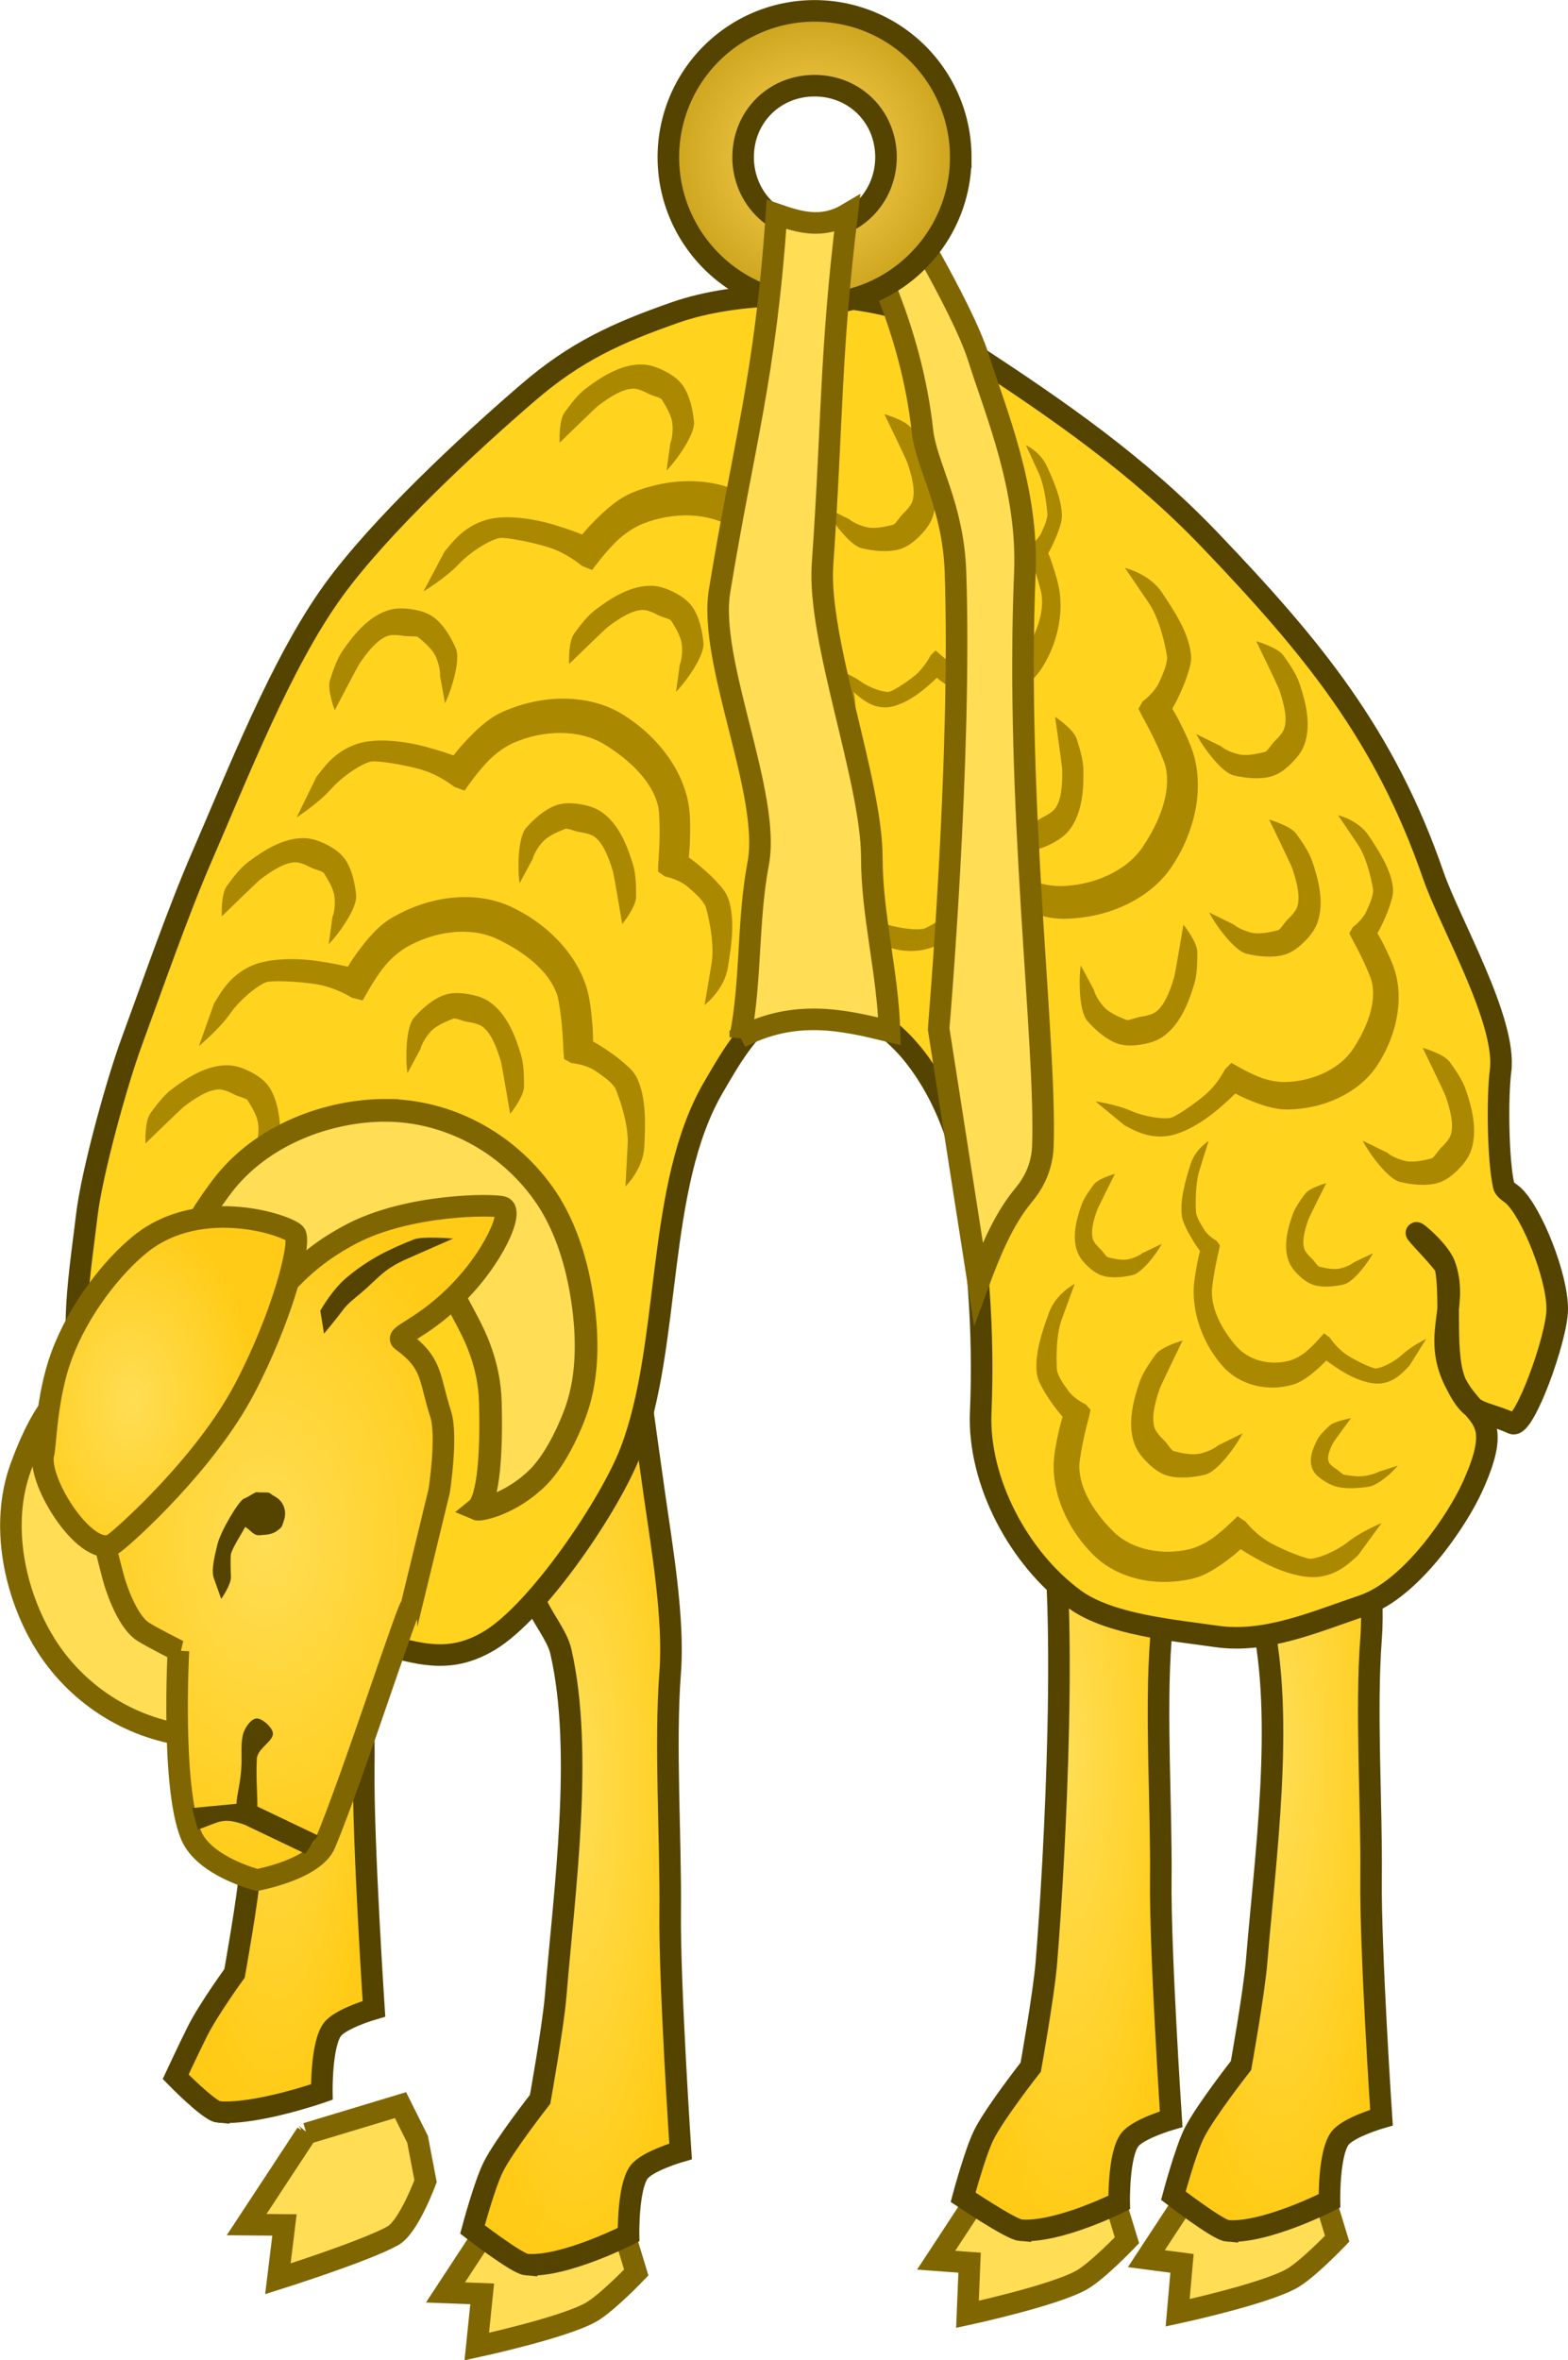 <svg xmlns="http://www.w3.org/2000/svg" xmlns:xlink="http://www.w3.org/1999/xlink" width="567.159" height="853.333" viewBox="0 0 531.711 800"><defs><linearGradient id="i"><stop offset="0" stop-color="#786721"/><stop offset="1" stop-color="#786721" stop-opacity="0"/></linearGradient><linearGradient id="a"><stop offset="0" stop-color="#ffeb98"/><stop offset="1" stop-color="#eec41c"/></linearGradient><linearGradient id="b"><stop offset="0" stop-color="#cf0000"/><stop offset="1" stop-color="#6b0000" stop-opacity=".978"/></linearGradient><linearGradient id="c"><stop offset="0" stop-color="#ffd759"/><stop offset="1" stop-color="#c79f17"/></linearGradient><linearGradient id="d"><stop offset="0" stop-color="#fff3c8"/><stop offset="1" stop-color="#f0c61c"/></linearGradient><linearGradient id="e"><stop offset="0" stop-color="#fff"/><stop offset="1" stop-color="#fff" stop-opacity="0"/></linearGradient><linearGradient id="g"><stop offset="0" stop-color="#d0132b"/><stop offset="1" stop-color="#43060e"/></linearGradient><linearGradient id="h"><stop offset="0" stop-color="#fff"/><stop offset="1" stop-color="#f4eed7"/></linearGradient><linearGradient id="f"><stop offset="0" stop-color="#fff"/><stop offset="1" stop-color="#cec6a7"/></linearGradient><linearGradient id="j"><stop offset="0" stop-color="#ffde55"/><stop offset="1" stop-color="#ffcb16"/></linearGradient><radialGradient xlink:href="#j" id="k" gradientUnits="userSpaceOnUse" gradientTransform="matrix(1 0 0 4.196 0 -1082.8)" cx="390.47" cy="338.85" r="5.326"/><radialGradient cx="390.7" cy="338.62" gradientTransform="matrix(1 0 0 4.341 0 -1131.2)" gradientUnits="userSpaceOnUse" id="l" r="5.097" xlink:href="#j"/><radialGradient xlink:href="#j" id="m" gradientUnits="userSpaceOnUse" gradientTransform="matrix(1 0 0 4.196 0 -1082.8)" cx="390.47" cy="338.85" r="5.326"/><radialGradient cx="390.47" cy="338.85" gradientTransform="matrix(1 0 0 4.196 0 -1082.8)" gradientUnits="userSpaceOnUse" id="n" r="5.326" xlink:href="#j"/><radialGradient cx="400.25" cy="264.908" gradientUnits="userSpaceOnUse" id="o" r="7.281" xlink:href="#c"/><radialGradient cx="675.12" cy="326.27" gradientTransform="matrix(1 0 0 1.588 0 -191.93)" gradientUnits="userSpaceOnUse" id="p" r="10.154" xlink:href="#j"/><radialGradient cx="668.84" cy="319.76" gradientTransform="matrix(1 0 0 1.543 0 -173.67)" gradientUnits="userSpaceOnUse" id="q" r="5.771" xlink:href="#j"/></defs><g fill-rule="evenodd"><path d="M171.33 746.112l-20.28 30.903 12.462.466-1.84 17.882s29.1-6.286 38.63-11.588c5.382-2.995 15.451-13.52 15.451-13.52l-6.76-22.212-5.794-11.589-31.87 9.658z" fill="#fd5" stroke="#806600" stroke-width="7.311"/><path d="M388.15 361.34c1.732.143 4.733-1.389 4.733-1.389s-.04-2.187.482-2.895c.385-.521 1.931-.966 1.931-.966s-.519-7.768-.483-11.1c.037-3.338-.255-7.774 0-11.102.19-2.464-.375-5.758-.724-8.205-.394-2.768-1.206-8.688-1.206-8.688l-6.516 2.655s1.094 7.717 2.172 10.86c.263.766 1.026 1.624 1.206 2.413 1.063 4.66.15 11.165-.24 15.928-.12 1.46-.725 4.827-.725 4.827s-1.66 2.113-2.172 3.137c-.41.82-.965 2.896-.965 2.896s2.068 1.593 2.507 1.63z" fill="url(#k)" stroke="#540" transform="matrix(7.311 0 0 7.311 -2659.222 -1874.18)"/><path d="M103.934 723.143l-20.31 30.885 12.839.106-2.233 18.252s29.44-9.278 38.976-14.572c5.385-2.99 11.102-18.538 11.102-18.538l-2.713-14.167-5.784-11.594-31.878 9.628z" fill="#fd5" stroke="#806600" stroke-width="7.311"/><path d="M388.1 360.88c1.732.143 4.785-.929 4.785-.929s-.04-2.187.482-2.896c.385-.52 1.931-.965 1.931-.965s-.519-7.768-.483-11.101c.037-3.337-.255-7.773 0-11.101.19-2.464-.375-5.759-.724-8.205-.394-2.769-1.206-8.688-1.206-8.688l-6.516 2.655s1.094 7.717 2.172 10.86c.263.765 1.027 1.624 1.207 2.413 1.062 4.66.196 11.945-.195 16.708-.12 1.46-.724 4.826-.724 4.826s-1.202 1.655-1.714 2.678c-.41.82-1.012 2.116-1.012 2.116s1.558 1.593 1.997 1.63z" fill="url(#l)" stroke="#540" transform="rotate(.054 2041353.387 -2930219.753) scale(7.311)"/></g><g fill-rule="evenodd"><path d="M337.725 735.182l-20.28 30.903 11.341.84-.718 17.508s29.1-6.286 38.63-11.588c5.382-2.995 15.451-13.52 15.451-13.52l-6.76-22.212-5.794-11.588-31.87 9.657z" fill="#fd5" stroke="#806600" stroke-width="7.311"/><path d="M388.3 361.24c1.732.143 4.58-1.286 4.58-1.286s-.041-2.188.482-2.896c.385-.521 1.93-.965 1.93-.965s-.518-7.768-.482-11.101c.036-3.338-.255-7.774 0-11.101.189-2.464-.376-5.76-.724-8.206-.394-2.768-1.207-8.687-1.207-8.687l-3.153 1.287s-2.49 3.004-1.412 6.146c.263.766 1.027 1.624 1.207 2.414 1.063 4.659.371 17.245-.02 22.007-.12 1.46-.724 4.827-.724 4.827s-1.66 2.113-2.172 3.137c-.41.82-.965 2.896-.965 2.896s2.221 1.491 2.66 1.528z" fill="url(#m)" stroke="#540" transform="matrix(7.311 0 0 7.311 -2492.827 -1885.11)"/><g><path d="M409.006 734.663l-20.28 30.903 12.089 1.587-1.466 16.761s29.099-6.286 38.63-11.588c5.382-2.995 15.45-13.52 15.45-13.52l-6.76-22.212-5.794-11.588-31.869 9.657z" fill="#fd5" stroke="#806600" stroke-width="7.311"/><path d="M388.15 361.34c1.732.143 4.733-1.389 4.733-1.389s-.04-2.187.482-2.895c.385-.521 1.931-.966 1.931-.966s-.519-7.768-.483-11.1c.037-3.338-.255-7.774 0-11.102.19-2.464-.375-5.758-.724-8.205-.394-2.768-1.206-8.688-1.206-8.688l-6.516 2.655s1.094 7.717 2.172 10.86c.263.766 1.026 1.624 1.206 2.413 1.063 4.66.15 11.165-.24 15.928-.12 1.46-.725 4.827-.725 4.827s-1.66 2.113-2.172 3.137c-.41.82-.965 2.896-.965 2.896s2.068 1.593 2.507 1.63z" fill="url(#n)" stroke="#540" transform="matrix(7.311 0 0 7.311 -2421.546 -1885.629)"/></g></g><g fill-rule="evenodd"><path d="M118.399 554.903c19.266 3.3 31.002 11.21 47.721 1.084 16.468-9.972 40.828-46.014 47.721-63.99 14.029-36.582 8.345-89.865 28.199-123.641 4.56-7.758 12.216-21.691 20.607-24.945 9.712-3.767 28.367-1.672 36.875 4.338 13.952 9.854 24.546 31.13 27.353 47.979 4.673 28.054 6.87 55.076 5.682 83.03-.993 23.353 13.01 49.602 31.912 63.353 11.825 8.602 33.553 10.454 48.025 12.546 16.795 2.428 33.508-4.994 49.591-10.406 16.51-5.556 32.182-29.142 37.286-40.432 5.786-12.8 5.675-18.333 3.329-22.544-2.047-3.67-5.793-6.334-8.813-11.93-8.693-16.107.736-25.81-3.678-39.722-.574-1.808-8.77-10.062-9.851-11.62-.891-1.284 8.722 6.63 9.802 11.624 2.17 10.042-.916 30.571 3.728 39.735 5.412 10.68 8.105 8.326 19.077 13.119 3.876 1.694 15.014-28.827 15.09-38.675.086-11.138-8.593-32.786-14.872-38.576-1.014-.936-2.944-1.909-3.253-3.254-2.007-8.724-2.23-30.166-1.085-39.044 2.17-16.83-17.239-50.12-22.776-66.16-16.46-47.684-41.048-77.429-75.924-113.88-23.979-25.065-51.201-43.962-80.258-62.907-8.182-5.334-18.729-13.883-28.2-16.268-21.148-5.327-52.08-5.036-72.666 2.169-19.961 6.986-33.854 13.325-49.89 27.114-20.413 17.55-50.38 45.435-66.16 67.244-17.657 24.403-32.442 62.404-44.467 90.02-8.058 18.504-16.887 43.964-23.86 62.905-5.014 13.617-13.46 44.159-15.185 58.567-2.953 24.69-7.198 46.38 2.17 69.413 8.117 19.96 27.265 43.424 44.467 56.399 10.95 8.259 28.78 15.037 42.299 17.353z" fill="#ffd31e" stroke="#540" stroke-width="7.311"/><path d="M152.687 304.36c-6.916.767-13.769 3.211-19.648 6.625-5.009 2.907-8.79 7.672-11.88 11.88-1.9 2.586-2.294 3.347-3.199 4.798-2.168-.483-4.372-1.021-9.595-1.828-7.211-1.114-16.986-1.25-23.219 1.576-7.753 3.517-10.687 9.87-12.548 12.693l-5.128 14.403s6.738-5.506 10.447-10.787c3.71-5.281 9.752-9.952 12.462-10.842 1.684-.553 9.933-.357 16.677.685 6.745 1.042 12.275 4.609 12.275 4.609l3.656.913 1.827-3.198s1.821-3.342 4.57-7.083c2.748-3.74 6.1-6.392 8.329-7.685 9.377-5.444 21.509-7.198 30.614-2.97 8.894 4.129 17.963 10.757 20.686 19.338.541 1.704 1.25 6.79 1.6 10.966.35 4.176.457 7.768.457 7.768l.228 2.741 2.513 1.371s4.819.397 8.14 2.66c1.66 1.131 3.293 2.297 4.57 3.427 1.275 1.13 2.12 2.43 2.055 2.284 1.13 2.538 4.658 12.1 4.276 19.211l-.764 14.227s6.023-5.841 6.397-13.48c.374-7.638.682-16.184-2.285-22.846-1.13-2.54-2.785-3.903-4.569-5.483-1.784-1.58-3.825-3.056-5.712-4.341-2.526-1.72-3.498-2.216-4.797-2.97-.074-1.429.022-2.532-.229-5.483-.37-4.43-.836-9.178-2.056-13.022-3.94-12.416-14.502-22.04-25.588-27.188-6.53-3.032-13.646-3.738-20.562-2.97z" fill="#a80"/><path d="M190.923 236.807c-6.959-.015-14.043 1.64-20.27 4.37-5.304 2.325-9.597 6.634-13.142 10.466-2.18 2.357-2.657 3.068-3.719 4.407-2.1-.723-4.23-1.506-9.328-2.896-7.04-1.92-16.738-3.155-23.249-1.049-8.1 2.62-11.731 8.602-13.899 11.2l-6.717 13.733s7.315-4.712 11.596-9.542c4.28-4.83 10.81-8.79 13.603-9.37 1.736-.36 9.91.765 16.495 2.56 6.585 1.795 11.678 5.962 11.678 5.962l3.529 1.32 2.176-2.973s2.186-3.115 5.338-6.523c3.152-3.407 6.781-5.664 9.142-6.699 9.93-4.353 22.182-4.73 30.754.497 8.371 5.104 16.636 12.712 18.376 21.544.346 1.755.477 6.888.354 11.077-.123 4.19-.421 7.77-.421 7.77l-.082 2.75 2.343 1.645s4.743.937 7.789 3.56c1.522 1.31 3.014 2.653 4.154 3.92 1.14 1.266 1.834 2.653 1.786 2.5.837 2.65 3.266 12.547 2.085 19.571l-2.362 14.05s6.643-5.126 7.875-12.673c1.232-7.547 2.5-16.005.303-22.958-.838-2.65-2.328-4.192-3.923-5.963-1.595-1.771-3.457-3.467-5.187-4.957-2.316-1.994-3.226-2.595-4.432-3.491.091-1.427.304-2.514.39-5.474.13-4.444.203-9.213-.576-13.171-2.517-12.78-11.928-23.533-22.363-29.897-6.148-3.748-13.138-5.251-20.097-5.267zM235.154 163.113c-6.955-.237-14.088 1.194-20.398 3.724-5.376 2.156-9.804 6.326-13.468 10.044-2.254 2.286-2.753 2.981-3.857 4.287-2.076-.79-4.18-1.64-9.232-3.192-6.976-2.142-16.629-3.685-23.204-1.787-8.179 2.362-11.997 8.226-14.247 10.752l-7.15 13.513s7.461-4.477 11.893-9.168c4.432-4.691 11.083-8.443 13.894-8.933 1.746-.305 9.88 1.078 16.405 3.082 6.524 2.003 11.482 6.33 11.482 6.33l3.486 1.43 2.27-2.901s2.283-3.044 5.542-6.35c3.259-3.306 6.957-5.446 9.35-6.405 10.063-4.036 22.321-4.023 30.722 1.473 8.206 5.368 16.224 13.235 17.683 22.118.29 1.765.257 6.9.002 11.083s-.668 7.752-.668 7.752l-.169 2.746 2.29 1.719s4.711 1.087 7.672 3.805c1.48 1.359 2.928 2.748 4.027 4.05 1.1 1.302 1.75 2.71 1.706 2.557.753 2.674 2.865 12.643 1.462 19.627l-2.807 13.968s6.802-4.913 8.273-12.417c1.472-7.504 3.008-15.918 1.033-22.937-.754-2.676-2.194-4.264-3.732-6.085-1.538-1.82-3.344-3.575-5.026-5.118-2.252-2.067-3.142-2.697-4.32-3.631.136-1.424.384-2.503.565-5.459.271-4.438.495-9.202-.158-13.183-2.11-12.854-11.174-23.9-21.402-30.591-6.025-3.942-12.964-5.666-19.92-5.903zM381.298 306.918c-6.314 2.924-13.442 4.381-20.24 4.506-5.79.106-11.491-2.013-16.314-4.012-2.966-1.229-3.696-1.676-5.22-2.448-1.606 1.535-3.213 3.137-7.263 6.532-5.593 4.687-13.885 9.864-20.68 10.674-8.454 1.006-14.254-2.909-17.308-4.36l-11.846-9.667s8.616 1.221 14.524 3.818c5.907 2.598 13.495 3.465 16.274 2.823 1.728-.399 8.683-4.838 13.914-9.222 5.23-4.385 8.115-10.3 8.115-10.3l2.654-2.674 3.22 1.79s3.287 1.916 7.576 3.693c4.288 1.777 8.528 2.31 11.105 2.263 10.84-.199 22.128-4.98 27.729-13.312 5.47-8.138 9.796-18.505 7.683-27.255-.42-1.739-2.447-6.456-4.31-10.21-1.863-3.754-3.631-6.882-3.631-6.882l-1.224-2.463 1.44-2.474s3.917-2.836 5.586-6.49c.835-1.828 1.628-3.671 2.135-5.299.506-1.627.556-3.177.576-3.019-.347-2.756-2.28-12.762-6.29-18.648l-8.02-11.775s8.177 1.879 12.452 8.219c4.276 6.34 8.965 13.492 9.876 20.727.347 2.758-.361 4.781-1.07 7.057-.708 2.276-1.69 4.595-2.639 6.671-1.27 2.78-1.845 3.707-2.566 5.025.68 1.259 1.327 2.157 2.644 4.81 1.976 3.982 4.037 8.284 4.984 12.205 3.057 12.662-.994 26.365-7.813 36.508-4.016 5.976-9.738 10.264-16.052 13.188zM453.603 372.277c-5.246 2.452-11.167 3.675-16.814 3.779-4.81.09-9.547-1.688-13.553-3.364-2.464-1.031-3.07-1.406-4.338-2.054-1.333 1.288-2.668 2.632-6.033 5.478-4.646 3.932-11.534 8.273-17.18 8.952-7.022.844-11.84-2.44-14.378-3.657l-9.84-8.107s7.158 1.024 12.065 3.202c4.908 2.179 11.212 2.906 13.52 2.368 1.436-.335 7.213-4.058 11.559-7.734 4.346-3.677 6.741-8.637 6.741-8.637l2.205-2.244 2.675 1.502s2.731 1.606 6.294 3.097c3.563 1.49 7.085 1.937 9.226 1.897 9.005-.167 18.382-4.176 23.035-11.164 4.544-6.824 8.138-15.518 6.383-22.856-.349-1.458-2.033-5.414-3.581-8.563-1.548-3.149-3.017-5.772-3.017-5.772l-1.017-2.066 1.197-2.075s3.254-2.377 4.64-5.443c.694-1.532 1.353-3.078 1.774-4.443.42-1.364.462-2.665.479-2.532-.29-2.311-1.894-10.703-5.225-15.639l-6.663-9.876s6.793 1.576 10.344 6.893c3.552 5.317 7.447 11.316 8.205 17.384.289 2.313-.3 4.01-.889 5.918-.588 1.909-1.404 3.853-2.192 5.595-1.055 2.331-1.533 3.109-2.132 4.214.564 1.056 1.103 1.808 2.196 4.033 1.642 3.34 3.354 6.948 4.14 10.236 2.541 10.619-.825 22.11-6.49 30.617-3.336 5.012-8.09 8.608-13.335 11.06zM386.562 535.31c5.778 1.274 11.947 1.098 17.586-.177 4.804-1.087 9.107-4.104 12.708-6.836 2.214-1.68 2.731-2.22 3.842-3.207 1.622 1.018 3.257 2.093 7.256 4.24 5.52 2.966 13.365 5.81 19.135 5.135 7.177-.84 11.216-5.45 13.46-7.344l7.929-10.877s-6.883 2.824-11.265 6.302c-4.382 3.477-10.483 5.783-12.902 5.786-1.504.003-8.103-2.468-13.266-5.241-5.164-2.774-8.684-7.365-8.684-7.365l-2.706-1.801-2.316 2.223s-2.348 2.347-5.55 4.777c-3.2 2.43-6.601 3.759-8.739 4.243-8.994 2.034-19.237.146-25.465-6.009-6.083-6.011-11.65-14.208-11.585-22.3.015-1.608.781-6.151 1.599-9.818.818-3.666 1.677-6.765 1.677-6.765l.538-2.407-1.665-1.873s-3.78-1.685-5.862-4.546c-1.041-1.43-2.05-2.882-2.782-4.204-.73-1.321-1.07-2.669-1.056-2.526-.242-2.484-.568-11.64 1.612-17.61l4.364-11.945s-6.395 3.31-8.708 9.734c-2.314 6.422-4.813 13.64-4.175 20.162.242 2.485 1.217 4.112 2.24 5.96 1.022 1.85 2.278 3.68 3.461 5.305 1.583 2.175 2.237 2.87 3.086 3.877-.32 1.24-.682 2.159-1.26 4.75-.867 3.89-1.743 8.076-1.772 11.702-.093 11.71 5.888 22.883 13.47 30.377 4.466 4.414 10.017 7.004 15.795 8.278zM425.529 469.585c4.098 1.054 8.472.909 12.47-.146 3.408-.9 6.459-3.395 9.012-5.655 1.57-1.39 1.937-1.836 2.725-2.653 1.15.842 2.31 1.731 5.145 3.508 3.915 2.453 9.478 4.806 13.57 4.247 5.089-.695 7.953-4.508 9.545-6.074l5.621-8.998s-4.88 2.336-7.988 5.213c-3.106 2.876-7.433 4.783-9.15 4.787-1.065.002-5.745-2.042-9.407-4.336-3.662-2.294-6.157-6.093-6.157-6.093l-1.92-1.49-1.642 1.84s-1.665 1.94-3.935 3.95c-2.27 2.01-4.682 3.11-6.198 3.51-6.378 1.683-13.642.122-18.058-4.97-4.313-4.972-8.26-11.752-8.215-18.446.008-1.33.554-5.088 1.134-8.121.58-3.033 1.19-5.597 1.19-5.597l.381-1.99-1.18-1.55s-2.682-1.393-4.158-3.76c-.738-1.183-1.454-2.384-1.972-3.477-.519-1.094-.76-2.208-.75-2.09-.172-2.055-.403-9.628 1.144-14.568l3.094-9.88s-4.534 2.74-6.175 8.052c-1.64 5.313-3.413 11.283-2.96 16.677.172 2.057.863 3.402 1.588 4.931.725 1.53 1.616 3.044 2.455 4.388 1.122 1.8 1.586 2.374 2.188 3.207-.227 1.026-.484 1.786-.893 3.93-.615 3.217-1.237 6.68-1.257 9.68-.066 9.686 4.175 18.928 9.552 25.127 3.168 3.651 7.104 5.794 11.202 6.848z" fill="#a80"/><path d="M342.77 235.052c-3.932 1.562-8.29 1.97-12.39 1.428-3.493-.462-6.835-2.553-9.652-4.473-1.733-1.18-2.153-1.578-3.038-2.288-1.034.98-2.073 2.009-4.661 4.128-3.575 2.927-8.797 5.963-12.926 5.925-5.137-.051-8.459-3.469-10.235-4.822l-6.712-8.217s5.137 1.702 8.582 4.164c3.445 2.462 7.977 3.808 9.68 3.595 1.058-.133 5.442-2.75 8.786-5.488 3.343-2.738 5.34-6.82 5.34-6.82l1.715-1.72 1.862 1.616s1.896 1.716 4.402 3.424c2.505 1.707 5.036 2.494 6.59 2.7 6.54.865 13.549-1.6 17.288-7.208 3.652-5.477 6.712-12.7 5.823-19.335-.177-1.318-1.191-4.978-2.15-7.913-.957-2.936-1.885-5.402-1.885-5.402l-.63-1.927.977-1.685s2.483-1.721 3.65-4.255c.582-1.266 1.141-2.548 1.517-3.698.377-1.15.475-2.286.48-2.168-.088-2.06-.814-9.602-2.971-14.307l-4.316-9.41s4.844 2.144 7.141 7.207c2.298 5.064 4.809 10.763 5.04 16.171.09 2.062-.427 3.484-.953 5.092-.526 1.608-1.22 3.223-1.882 4.662-.887 1.927-1.274 2.555-1.766 3.458.354.99.705 1.71 1.382 3.785 1.016 3.114 2.068 6.471 2.467 9.444 1.287 9.6-1.754 19.303-6.307 26.131-2.681 4.022-6.316 6.643-10.248 8.206zM103.631 284.108c-7.597-.388-14.87 4.589-19.648 8.225-2.66 2.024-5.027 5.19-7.082 7.996-2.056 2.807-1.694 10.27-1.694 10.27s12.028-11.727 13.117-12.555c4.138-3.149 8.64-5.937 12.234-5.753 1.12.058 2.938.721 4.57 1.599 1.63.878 4.303 1.354 4.734 2.087.83 1.411 3.292 4.957 3.593 8.235.301 3.279-.397 6.109-.685 6.397l-1.296 9.387c3.352-3.353 9.684-12.205 9.292-16.47-.391-4.264-1.417-8.395-3.198-11.423-1.489-2.53-3.709-4.16-6.169-5.483-2.46-1.323-5.106-2.377-7.767-2.513zM77.75 361.092c-7.596-.389-14.87 4.588-19.647 8.224-2.66 2.024-5.028 5.19-7.083 7.997-2.055 2.807-1.693 10.269-1.693 10.269s12.028-11.726 13.116-12.554c4.139-3.15 8.641-5.938 12.234-5.754 1.121.059 2.938.722 4.57 1.6 1.631.877 4.303 1.354 4.735 2.087.83 1.41 3.291 4.956 3.593 8.235.3 3.278-.397 6.108-.685 6.397l-1.297 9.386c3.353-3.352 9.685-12.204 9.293-16.469-.392-4.264-1.417-8.396-3.199-11.423-1.488-2.53-3.708-4.16-6.168-5.483-2.46-1.323-5.107-2.377-7.768-2.513zM132.217 206.686c-7.337 2.008-12.688 9.011-16.088 13.96-1.893 2.755-3.15 6.502-4.224 9.811-1.074 3.31 1.605 10.284 1.605 10.284s7.755-14.901 8.529-16.028c2.945-4.286 6.349-8.343 9.82-9.293 1.081-.296 3.015-.234 4.84.09 1.824.322 4.51-.06 5.15.5 1.23 1.08 4.677 3.678 5.99 6.697 1.312 3.02 1.534 5.926 1.35 6.29l1.706 9.322c2.135-4.233 5.38-14.623 3.673-18.55-1.707-3.927-3.974-7.53-6.613-9.848-2.206-1.938-4.824-2.79-7.575-3.278-2.75-.487-5.594-.66-8.164.044zM218.192 123.561c-7.596-.388-14.87 4.59-19.648 8.225-2.66 2.024-5.027 5.19-7.082 7.996-2.055 2.807-1.693 10.27-1.693 10.27s12.028-11.727 13.116-12.555c4.139-3.149 8.641-5.937 12.234-5.753 1.121.058 2.938.721 4.57 1.599 1.631.878 4.303 1.354 4.735 2.087.83 1.411 3.291 4.957 3.593 8.235.3 3.28-.397 6.11-.685 6.397l-1.297 9.387c3.353-3.353 9.685-12.205 9.293-16.47-.392-4.264-1.418-8.395-3.199-11.423-1.489-2.53-3.708-4.16-6.168-5.483-2.46-1.323-5.107-2.377-7.768-2.513zM221.41 198.57c-7.597-.387-14.87 4.59-19.649 8.225-2.66 2.025-5.027 5.19-7.082 7.997-2.055 2.807-1.693 10.269-1.693 10.269s12.028-11.726 13.116-12.554c4.139-3.15 8.64-5.937 12.234-5.754 1.12.059 2.938.722 4.57 1.6 1.631.877 4.303 1.354 4.735 2.087.83 1.41 3.29 4.956 3.592 8.235.302 3.279-.397 6.109-.685 6.397l-1.296 9.386c3.352-3.352 9.685-12.204 9.293-16.469-.392-4.264-1.418-8.396-3.199-11.423-1.489-2.53-3.709-4.16-6.168-5.483-2.46-1.323-5.107-2.377-7.768-2.513zM203.717 275.042c6.36 4.174 9.288 12.487 10.996 18.243.951 3.204.991 7.157.992 10.635 0 3.48-4.7 9.287-4.7 9.287s-2.78-16.567-3.168-17.878c-1.48-4.985-3.466-9.894-6.474-11.868-.938-.616-2.796-1.153-4.631-1.409-1.835-.255-4.273-1.449-5.054-1.112-1.503.648-5.583 2.055-7.763 4.523-2.18 2.468-3.288 5.164-3.226 5.567l-4.498 8.34c-.725-4.686-.606-15.569 2.23-18.778 2.835-3.21 6.102-5.938 9.328-7.329 2.696-1.162 5.45-1.166 8.216-.78 2.766.385 5.524 1.098 7.752 2.56zM165.7 339.378c6.36 4.174 9.289 12.486 10.997 18.242.95 3.205.99 7.157.991 10.636.001 3.479-4.699 9.286-4.699 9.286s-2.78-16.566-3.169-17.877c-1.479-4.985-3.465-9.894-6.473-11.868-.938-.616-2.797-1.153-4.632-1.409-1.835-.256-4.272-1.45-5.054-1.112-1.503.647-5.583 2.055-7.763 4.523-2.18 2.467-3.288 5.163-3.225 5.566l-4.499 8.34c-.725-4.685-.606-15.568 2.23-18.777 2.835-3.21 6.103-5.938 9.328-7.329 2.696-1.162 5.45-1.166 8.216-.78 2.766.385 5.525 1.098 7.753 2.56zM394.02 351.587c6.358-4.173 9.288-12.486 10.995-18.242.951-3.204.991-7.157.992-10.636 0-3.478-4.7-9.286-4.7-9.286s-2.779 16.567-3.168 17.877c-1.48 4.986-3.465 9.895-6.473 11.869-.939.615-2.797 1.153-4.632 1.408-1.835.256-4.273 1.45-5.054 1.113-1.503-.648-5.583-2.055-7.763-4.523-2.18-2.468-3.288-5.164-3.226-5.567l-4.498-8.34c-.725 4.686-.606 15.569 2.23 18.778 2.835 3.21 6.102 5.938 9.328 7.328 2.696 1.163 5.45 1.167 8.216.781 2.766-.385 5.524-1.098 7.752-2.56zM442.198 252.671c2.76-7.088.324-15.558-1.624-21.238-1.084-3.162-3.344-6.405-5.361-9.239-2.017-2.833-9.215-4.839-9.215-4.839s7.345 15.108 7.789 16.4c1.686 4.92 2.916 10.07 1.61 13.424-.406 1.045-1.609 2.561-2.955 3.834-1.347 1.272-2.64 3.658-3.472 3.837-1.6.344-5.74 1.564-8.947.819-3.207-.746-5.673-2.3-5.856-2.664l-8.502-4.185c2.127 4.238 8.537 13.034 12.708 14.004 4.17.969 8.415 1.297 11.85.559 2.87-.617 5.115-2.211 7.145-4.13 2.03-1.918 3.863-4.099 4.83-6.582zM446.584 313.132c2.76-7.088.324-15.558-1.623-21.238-1.084-3.162-3.344-6.405-5.361-9.239-2.018-2.834-9.215-4.839-9.215-4.839s7.344 15.108 7.788 16.4c1.687 4.92 2.916 10.07 1.611 13.424-.407 1.045-1.61 2.561-2.956 3.833-1.346 1.273-2.64 3.66-3.471 3.838-1.6.344-5.74 1.564-8.947.819-3.207-.746-5.674-2.3-5.857-2.664l-8.501-4.185c2.127 4.238 8.536 13.034 12.707 14.004 4.171.969 8.416 1.297 11.85.559 2.87-.617 5.116-2.211 7.146-4.13 2.03-1.918 3.863-4.099 4.83-6.582zM498.638 390.481c2.759-7.088.324-15.558-1.624-21.238-1.084-3.162-3.344-6.405-5.361-9.239-2.017-2.833-9.215-4.839-9.215-4.839s7.345 15.108 7.789 16.4c1.686 4.92 2.916 10.071 1.61 13.424-.407 1.045-1.609 2.561-2.955 3.834-1.347 1.272-2.64 3.658-3.472 3.837-1.6.344-5.74 1.564-8.947.819-3.207-.746-5.673-2.3-5.856-2.664l-8.502-4.185c2.127 4.238 8.537 13.034 12.708 14.004 4.17.97 8.415 1.297 11.85.559 2.87-.617 5.115-2.211 7.145-4.13 2.03-1.918 3.863-4.099 4.83-6.582zM316.085 175.688c2.76-7.089.324-15.559-1.623-21.238-1.085-3.162-3.344-6.405-5.362-9.24-2.017-2.833-9.214-4.838-9.214-4.838s7.344 15.107 7.788 16.4c1.687 4.92 2.916 10.07 1.611 13.423-.407 1.046-1.61 2.562-2.956 3.834-1.346 1.272-2.64 3.659-3.471 3.838-1.6.343-5.74 1.564-8.948.818-3.206-.745-5.673-2.299-5.856-2.664l-8.502-4.184c2.128 4.237 8.537 13.034 12.708 14.003 4.171.97 8.416 1.297 11.85.56 2.87-.618 5.115-2.212 7.145-4.13 2.03-1.919 3.864-4.1 4.83-6.583zM362.436 281.55c4.791-5.909 5.057-14.718 4.936-20.721-.066-3.342-1.23-7.12-2.286-10.434-1.056-3.315-7.298-7.42-7.298-7.42s2.384 16.627 2.411 17.994c.105 5.2-.296 10.48-2.562 13.274-.707.872-2.315 1.948-3.985 2.75-1.67.8-3.63 2.678-4.477 2.594-1.63-.16-5.944-.262-8.77-1.95-2.827-1.69-4.702-3.922-4.765-4.325l-6.818-6.58c.732 4.685 4.151 15.018 7.827 17.214 3.676 2.196 7.618 3.803 11.114 4.149 2.921.288 5.546-.545 8.065-1.752 2.519-1.207 4.93-2.725 6.608-4.794zM437.08 427.694c-2.152-5.351-.252-11.746 1.266-16.033.846-2.387 2.608-4.835 4.181-6.975 1.573-2.14 7.186-3.653 7.186-3.653s-5.728 11.405-6.074 12.381c-1.315 3.714-2.274 7.602-1.256 10.133.317.79 1.255 1.934 2.305 2.894 1.05.96 2.059 2.762 2.708 2.897 1.247.26 4.476 1.181 6.977.618 2.501-.563 4.424-1.736 4.567-2.01l6.63-3.16c-1.659 3.199-6.657 9.84-9.91 10.572-3.252.732-6.563.979-9.24.421-2.239-.465-3.99-1.669-5.573-3.117-1.583-1.448-3.013-3.094-3.767-4.97zM384.807 489.69c-2.759-7.088-.324-15.558 1.624-21.238 1.084-3.162 3.344-6.405 5.361-9.239 2.017-2.834 9.215-4.839 9.215-4.839s-7.345 15.107-7.789 16.4c-1.686 4.92-2.916 10.07-1.61 13.423.407 1.046 1.609 2.562 2.955 3.834 1.347 1.273 2.64 3.659 3.472 3.838 1.6.343 5.74 1.564 8.947.818 3.207-.745 5.673-2.299 5.856-2.663l8.502-4.185c-2.127 4.237-8.537 13.034-12.708 14.003-4.17.97-8.415 1.297-11.85.56-2.87-.618-5.115-2.212-7.145-4.13-2.03-1.919-3.863-4.1-4.83-6.582z" fill="#a80"/></g><g fill-rule="evenodd" fill="#d4aa00" stroke="#540"><path d="M303.437 66.536l-10.052 16.222s15.544 27.707 19.419 63.284c1.282 11.774 10.422 25.243 11.194 47.749 2.165 63.025-5.711 154.895-5.711 154.903l13.48 86.356c4.078-11.067 8.487-21.462 14.73-29.21 1.79-2.22 6.82-7.844 7.148-17.44 1.209-35.481-9.377-115.935-6.114-194.154 1.191-28.56-9.73-54.106-15.764-73.11-5.59-17.603-28.33-54.603-28.33-54.603z" fill="#fd5" stroke="#806600" stroke-width="7.311"/><path d="M400.25 258.12a6.782 6.782 0 00-6.781 6.781c0 3.745 3.036 6.813 6.781 6.813 3.745 0 6.781-3.068 6.781-6.813a6.782 6.782 0 00-6.781-6.781zm0 3.469c1.867 0 3.313 1.445 3.313 3.312 0 1.867-1.465 3.344-3.313 3.344s-3.313-1.477-3.313-3.344c0-1.867 1.446-3.312 3.313-3.312z" fill="url(#o)" transform="matrix(7.311 0 0 7.311 -2650.01 -1883.428)"/><path d="M251.018 351.58c18.647-9.563 34.653-5.922 50.608-2.024-.548-19.748-5.99-39.39-5.993-58.92-.003-25.935-18.498-73.773-16.713-99.31 3.439-49.186 2.529-71.099 8.332-118.729-8.541 5.048-16.26 2.695-23.946.044-3.76 55.119-11.172 77.985-19.297 127.64-3.949 24.137 17.543 68.92 13.092 92.432-3.668 19.379-2.287 39.65-6.082 58.87z" fill="#fd5" stroke="#806600" stroke-width="7.311"/></g><path d="M365.434 424.535c-2.152-5.35-.253-11.745 1.266-16.032.845-2.387 2.607-4.836 4.18-6.975 1.574-2.14 7.186-3.653 7.186-3.653s-5.727 11.404-6.073 12.381c-1.316 3.713-2.274 7.602-1.257 10.133.318.79 1.256 1.933 2.306 2.894 1.05.96 2.058 2.762 2.707 2.897 1.248.26 4.476 1.181 6.978.618 2.5-.563 4.424-1.736 4.566-2.011l6.63-3.16c-1.658 3.2-6.657 9.84-9.91 10.572-3.252.733-6.562.98-9.24.422-2.239-.466-3.99-1.669-5.573-3.117-1.583-1.449-3.013-3.095-3.766-4.97zM445.488 498.74c-2.152-3.622-.253-7.951 1.266-10.854.845-1.616 2.608-3.274 4.18-4.723 1.574-1.448 7.187-2.473 7.187-2.473s-5.728 7.722-6.074 8.383c-1.315 2.514-2.274 5.147-1.256 6.86.317.535 1.255 1.31 2.305 1.96 1.05.65 2.058 1.87 2.707 1.961 1.248.177 4.477.8 6.978.419 2.5-.382 4.424-1.176 4.567-1.362l6.63-2.139c-1.66 2.166-6.658 6.662-9.91 7.158-3.253.495-6.563.663-9.241.286-2.239-.316-3.99-1.13-5.573-2.111-1.583-.98-3.013-2.095-3.766-3.365z" fill="#a80" fill-rule="evenodd"/><path d="M131.105 376.35c-19.28-.143-42.443 8.011-55.875 25.86-8.104 10.767-14.235 21.231-15.716 33.095-1.481 11.865-1.855 22.13-1.855 22.13l17.067 5.202s16.733.287 18.038-10.164c1.304-10.45 10.663-20.46 11.506-21.58 6.151-8.173 14.99-8.458 26.113-8.376 4.263.03 7.683 3.63 9.36 3.361 3.438-.55 2.602-4.275 8.03 3.288 3.423 4.768-4.19-9.338 10.482 18.27 2.924 5.5 7.649 14.992 8.016 27.669.476 16.448-.477 33.076-4.548 36.38 1.09.466 11.707-1.713 20.827-10.852 6.361-6.375 11.75-18.583 13.703-25.322 3.31-11.423 3.008-24.315.928-36.8-2.08-12.484-6.168-24.568-12.984-34.064-12.774-17.798-32.79-27.946-53.093-28.097z" fill="#fd5" fill-rule="evenodd" stroke="#806600" stroke-width="7.684"/><path d="M15.016 556.696c-9.889-16.223-15.211-39.649-7.961-59.437 4.374-11.939 9.509-22.067 18.105-28.928 8.596-6.861 16.494-12.031 16.494-12.031l12.753 11.96s8.711 14.004 1.14 20.047c-7.572 6.043-10.712 18.683-11.167 19.926-3.32 9.062 1.024 27.02 6.73 36.379 2.186 3.586 6.755 4.774 7.394 6.319 1.31 3.164-2.049 4.22 6.662 5.23 5.492.636 11.38 3.388 19.709.217 8.33-3.17 32.755-13.266 36.651-17.516 3.126-3.41 6.896-13.142 12.444-14.344 5.548-1.202 3.18 28.288-7.951 40.43-7.424 8.098-17.632 14.039-28.522 18.185-10.89 4.145-22.484 6.405-33.421 5.137-20.5-2.378-38.646-14.491-49.06-31.574z" fill="#fd5" fill-rule="evenodd" stroke="#806600" stroke-width="7.311"/><g fill-rule="evenodd"><path d="M671.01 331.27s-.346 6.291.584 8.549c.601 1.458 3.064 2.081 3.064 2.081s2.65-.484 3.151-1.68c1.308-3.118 3.882-11.154 4.004-11.032l1.29-5.318s.4-2.552.07-3.571c-.558-1.727-.34-2.332-1.803-3.407-.329-.241.855-.495 2.441-2.038 1.832-1.782 2.768-3.982 2.236-4.15-.438-.137-4.363-.155-7.044 1.26-2.476 1.308-3.092 2.659-3.447 2.602-1.577-.251-3.305-.241-4.732.477-1.644.828-3.287 3.059-3.781 4.832-.66 2.364.98 8.123.98 8.123s.52 1.86 1.35 2.393c.425.274 1.637.879 1.637.879z" fill="url(#p)" stroke="#806600" transform="matrix(7.311 0 0 7.311 -4845.248 -1862.425)"/><path d="M82.576 587.304c-1.028 3.015-.552 7.275-.682 10.732-.23 6.148-1.596 10.146-1.714 13.351l-15.076 1.443 2.011 7.311c7.463-2.628 8.343-4.285 15.806-1.671l20.607 9.842 4.296-6.187-20.562-9.824c.098-2.646-.488-9.576-.184-16.106.172-3.71 6.113-6.218 5.422-9.025-.506-2.056-3.55-4.586-5.255-4.708-1.818-.131-3.893 2.562-4.67 4.842zM153.637 419.812s-10.256-.929-13.354.307c-8.384 3.344-15.132 6.559-22.76 12.923-2.175 1.815-4.24 4.263-5.94 6.625-1.698 2.362-2.97 4.57-2.97 4.57l1.268 7.804s4.843-5.845 6.417-8.034c1.575-2.188 4.947-4.775 5.795-5.483 6.135-5.118 7.642-8.198 15.785-11.78l15.76-6.933z" fill="#540"/></g><path d="M676.44 311.97c.245.54-.653 3.91-2.366 7.167-1.791 3.404-5.433 6.7-6.044 7.153-1.185.877-3.62-2.877-3.275-4.159.097-.36.128-2.62.825-4.513.817-2.22 2.389-4.154 3.626-5.167 2.876-2.356 7.076-.828 7.234-.481z" fill="url(#q)" fill-rule="evenodd" stroke="#806600" transform="matrix(7.311 0 0 7.311 -4845.248 -1862.425)"/><path d="M90.252 505.86c-.54 0-2.604.008-2.87-.065-.903-.272-2.17 1.14-4.688 2.182-1.743.722-7.908 10.992-8.992 15.584-.675 2.859-2.21 8.521-1.212 11.318l2.522 7.066s3.411-4.784 3.301-7.522c-.11-2.739-.227-6.722.022-7.764.48-2.033 3.62-6.88 4.834-9.122 2.08 1.327 2.848 3.008 4.898 2.826 2.187-.195 4.164-.154 6.032-1.604 1.544-1.198 1.373-1.041 1.924-2.613.551-1.572 1.04-3.36.228-5.483-.775-2.029-2.131-2.962-3.427-3.656-1.295-.693-.958-1.142-2.57-1.142z" fill="#540" fill-rule="evenodd"/></svg>